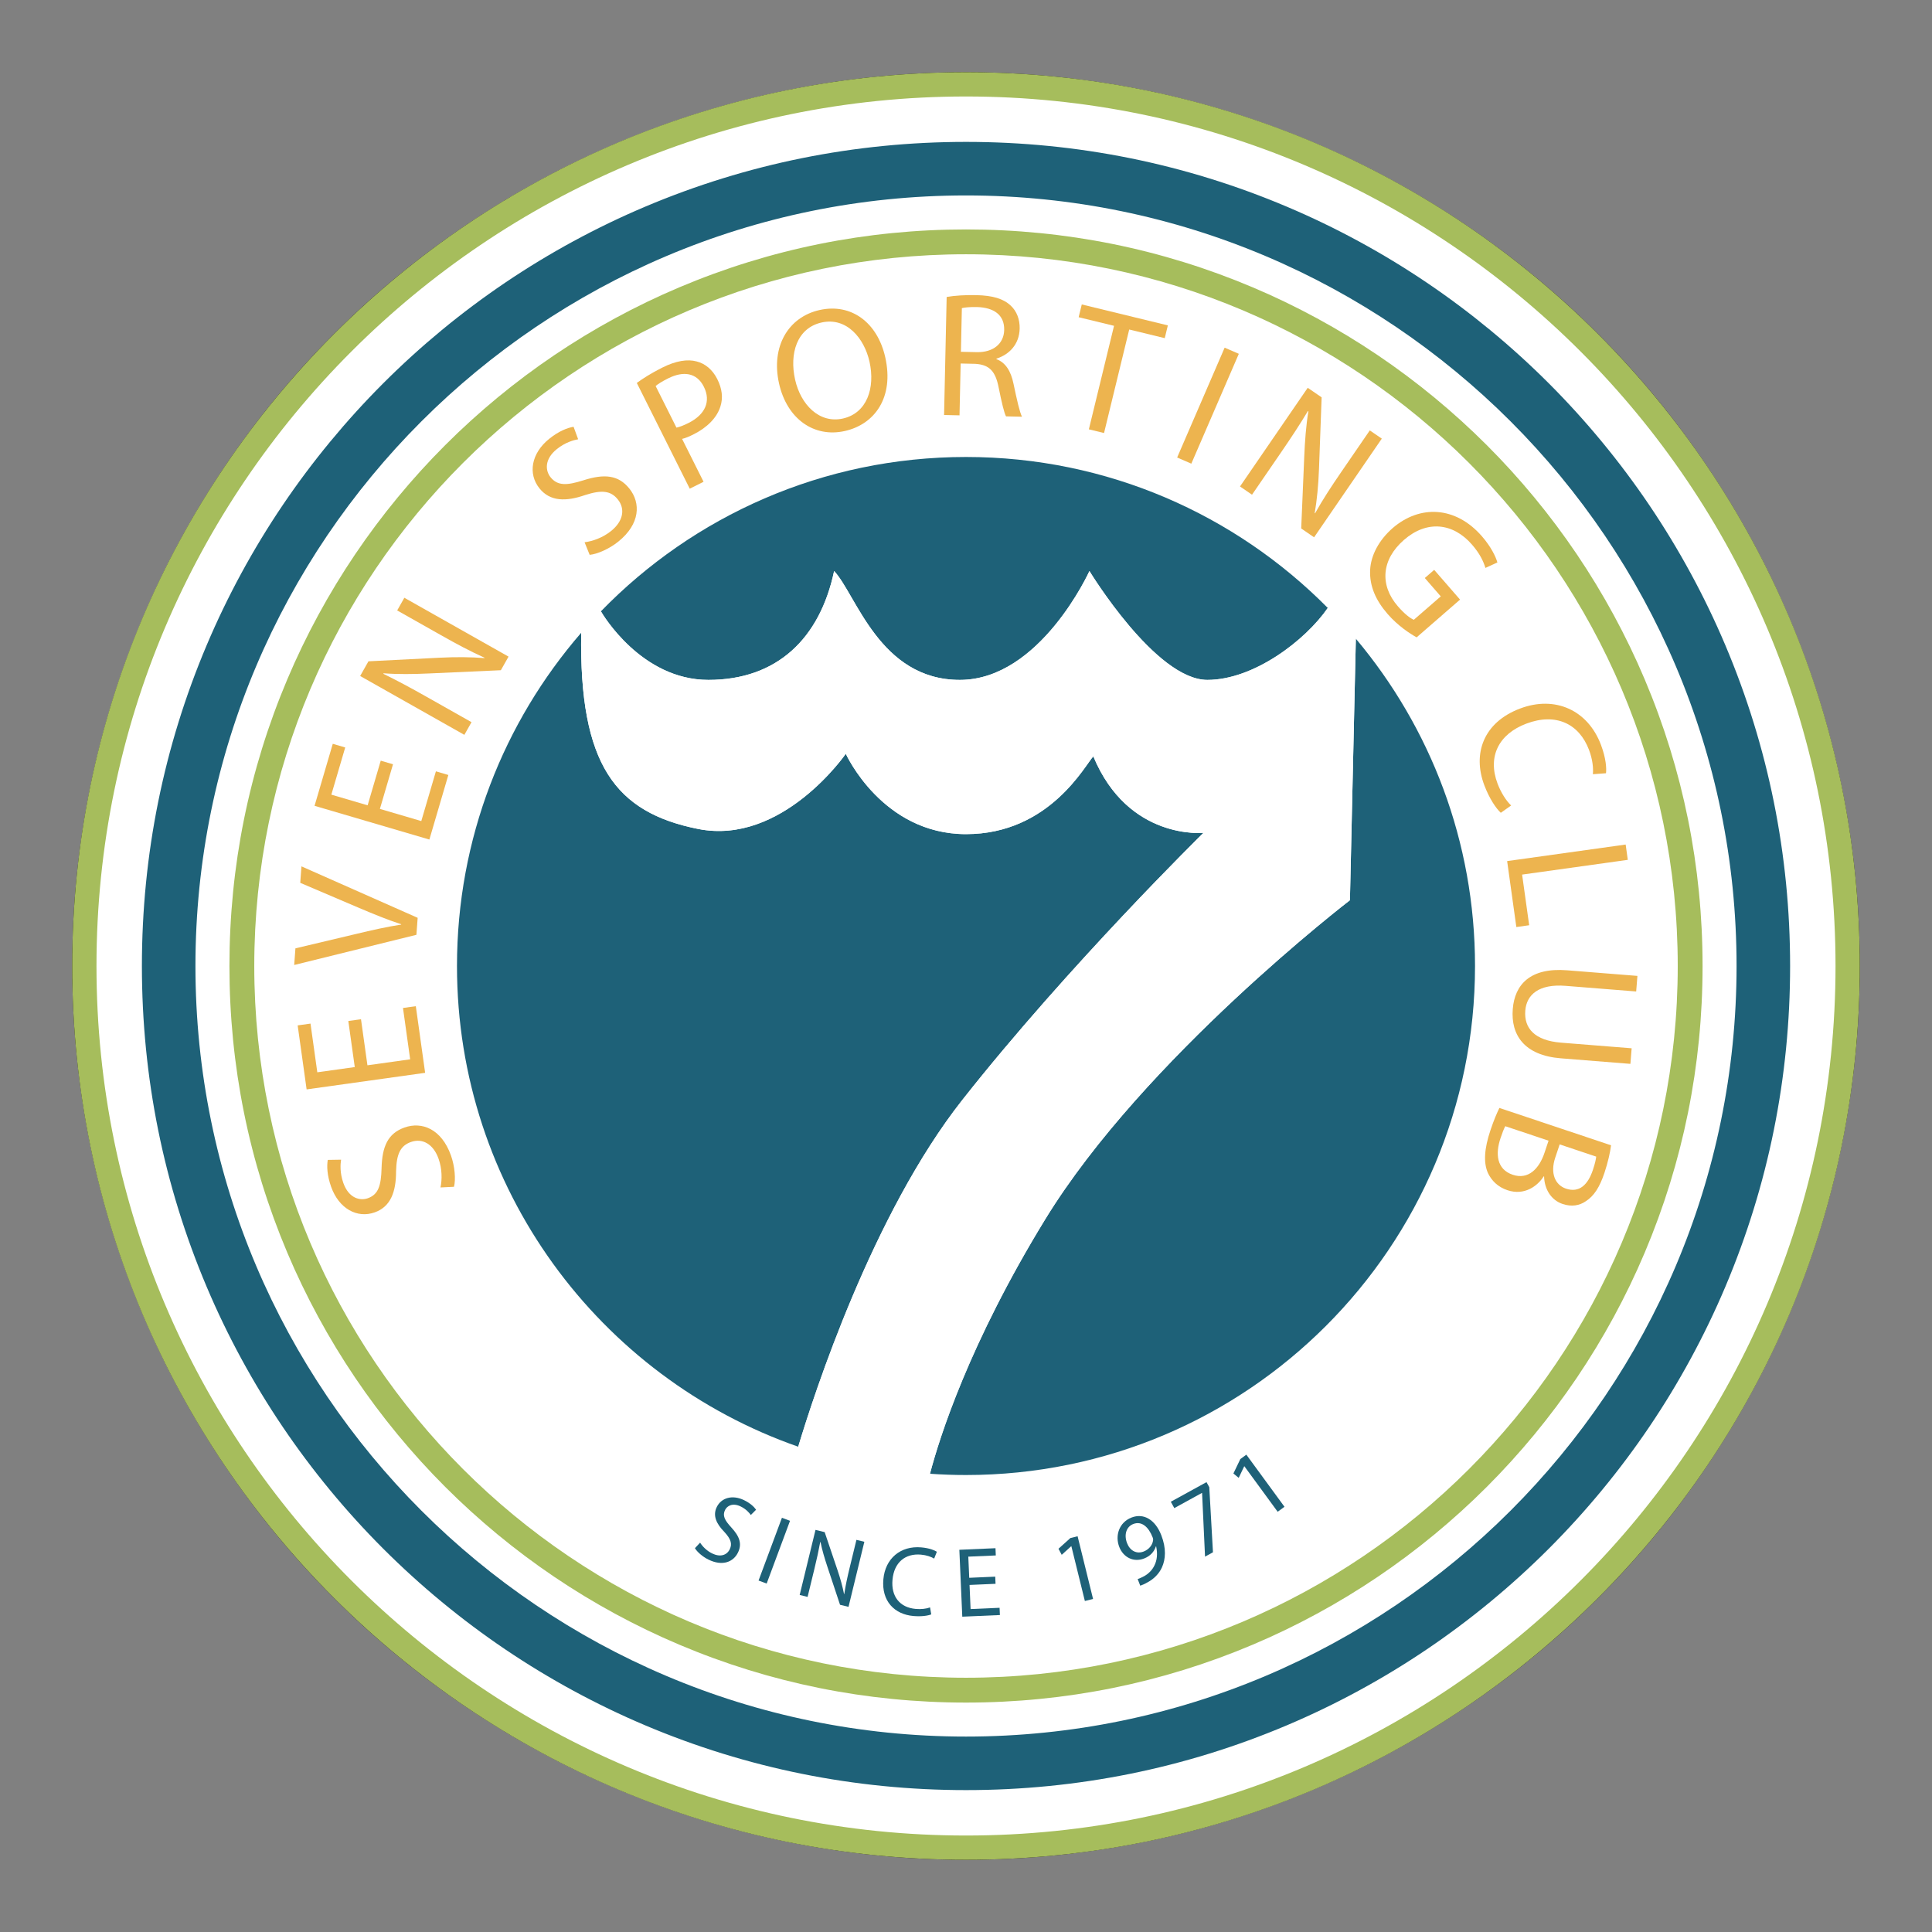 <?xml version="1.0" encoding="UTF-8" standalone="no"?>
<!-- Generator: Adobe Illustrator 29.5.1, SVG Export Plug-In . SVG Version: 9.03 Build 0)  -->

<svg
   version="1.0"
   id="Layer_1"
   x="0px"
   y="0px"
   viewBox="0 0 3500 3500"
   xml:space="preserve"
   sodipodi:docname="logo-seven.svg"
   inkscape:version="1.4.2 (ebf0e940d0, 2025-05-08)"
   width="3500"
   height="3500"
   xmlns:inkscape="http://www.inkscape.org/namespaces/inkscape"
   xmlns:sodipodi="http://sodipodi.sourceforge.net/DTD/sodipodi-0.dtd"
   xmlns="http://www.w3.org/2000/svg"
   xmlns:svg="http://www.w3.org/2000/svg"><rect x="0" y="0" width="3500" height="3500" fill="#808080" stroke="none"/><defs
   id="defs35" /><sodipodi:namedview
   id="namedview35"
   pagecolor="#ffffff"
   bordercolor="#666666"
   borderopacity="1.0"
   inkscape:showpageshadow="2"
   inkscape:pageopacity="0.0"
   inkscape:pagecheckerboard="0"
   inkscape:deskcolor="#d1d1d1"
   inkscape:zoom="0.1606"
   inkscape:cx="2496.8867"
   inkscape:cy="2500"
   inkscape:window-width="1920"
   inkscape:window-height="1012"
   inkscape:window-x="0"
   inkscape:window-y="0"
   inkscape:window-maximized="1"
   inkscape:current-layer="Layer_1" />
<style
   type="text/css"
   id="style1">
	.st0{fill:#1E6178;}
	.st1{fill:#EDB44F;}
	.st2{fill:#A6BD5C;}
	.st3{fill:#FFFFFF;}
</style>
<g
   id="g36"
   transform="translate(-749.993,-749.993)"><circle
     style="fill:#ffffff;stroke:#000000;stroke-width:1.789"
     id="path36"
     cx="2500"
     cy="2500"
     r="1618.341" /><g
     id="g35">
	<g
   id="g1">
		<path
   class="st0"
   d="m 2500,3992.94 c -201.52,0 -397.05,-39.48 -581.14,-117.34 -88.47,-37.42 -173.8,-83.74 -253.62,-137.66 -79.04,-53.4 -153.37,-114.73 -220.92,-182.27 -67.55,-67.55 -128.87,-141.88 -182.27,-220.92 -53.92,-79.81 -100.24,-165.14 -137.66,-253.62 -77.86,-184.09 -117.34,-379.61 -117.34,-581.14 0,-201.52 39.48,-397.05 117.34,-581.14 37.42,-88.47 83.74,-173.8 137.66,-253.62 53.4,-79.04 114.73,-153.37 182.27,-220.92 67.55,-67.55 141.87,-128.87 220.92,-182.27 79.81,-53.92 165.14,-100.24 253.62,-137.66 184.09,-77.86 379.61,-117.34 581.14,-117.34 201.53,0 397.05,39.48 581.14,117.34 88.47,37.42 173.8,83.74 253.62,137.66 79.04,53.4 153.37,114.73 220.92,182.27 67.55,67.55 128.87,141.87 182.27,220.92 53.92,79.81 100.24,165.14 137.66,253.62 77.86,184.09 117.34,379.61 117.34,581.14 0,201.53 -39.48,397.05 -117.34,581.14 -37.42,88.47 -83.74,173.8 -137.66,253.62 -53.4,79.04 -114.73,153.37 -182.27,220.92 -67.55,67.55 -141.88,128.87 -220.92,182.27 -79.81,53.92 -165.14,100.24 -253.62,137.66 -184.09,77.86 -379.61,117.34 -581.14,117.34 z m 0,-2888.88 c -769.73,0 -1395.94,626.22 -1395.94,1395.94 0,769.72 626.21,1395.94 1395.94,1395.94 769.73,0 1395.94,-626.21 1395.94,-1395.94 0,-769.73 -626.21,-1395.94 -1395.94,-1395.94 z"
   id="path1" />
	</g>
	<g
   id="g20">
		<g
   id="g19">
			<g
   id="g2">
				<path
   class="st1"
   d="m 1547.98,2901.17 c 3.07,-14.41 2.98,-33.84 -3.49,-52.02 -9.6,-26.97 -29.45,-37.66 -50.06,-30.32 -19.09,6.8 -26.12,21.59 -26.91,52.94 0.05,37.54 -9.89,64.29 -38.68,74.54 -31.82,11.33 -64.84,-6.62 -78.97,-46.32 -7.44,-20.91 -7.99,-37.79 -6.07,-48.71 l 24.1,-0.39 c -1.26,7.96 -2.47,23.75 4.11,42.24 9.92,27.88 30.37,32.55 44.3,27.59 19.09,-6.79 24.06,-22.56 24.94,-54.63 1.04,-39.29 11.45,-62.8 41.45,-73.48 31.51,-11.22 67.09,2.41 84.24,50.59 7.01,19.7 8.91,43.26 5.52,56.76 z"
   id="path2" />
			</g>
			<g
   id="g3">
				<path
   class="st1"
   d="m 1403.97,2596.42 11.67,83.46 77.41,-10.83 -13.01,-93.02 23.25,-3.25 16.89,120.73 -214.71,30.03 -16.22,-115.96 23.25,-3.25 12.34,88.24 67.85,-9.49 -11.67,-83.46 z"
   id="path3" />
			</g>
			<g
   id="g4">
				<path
   class="st1"
   d="m 1504.37,2443.48 -221.4,54.67 2.22,-30.15 108.98,-25.85 c 29.88,-7.16 56.77,-13.24 82.54,-17.15 l 0.05,-0.64 c -24.57,-7.94 -51.18,-18.92 -78.7,-30.62 l -104.13,-44.42 2.19,-29.83 210.52,93.21 z"
   id="path4" />
			</g>
			<g
   id="g5">
				<path
   class="st1"
   d="m 1461.96,2134.55 -23.75,80.86 74.99,22.03 26.48,-90.11 22.53,6.62 -34.36,116.96 -208,-61.11 33,-112.33 22.53,6.62 -25.12,85.48 65.73,19.31 23.75,-80.86 z"
   id="path5" />
			</g>
			<g
   id="g6">
				<path
   class="st1"
   d="m 1591.22,2081.25 -188.77,-106.62 15.03,-26.61 129.67,-6.55 c 30.04,-1.51 56.09,-1.2 80.48,0.75 l 0.04,-0.72 c -26.47,-12 -49.75,-24.41 -79.16,-41.02 l -78.98,-44.61 12.97,-22.97 188.77,106.62 -13.92,24.65 -129.64,5.84 c -28.44,1.3 -57.12,1.72 -82.95,-0.3 l -0.19,1 c 24.6,12.05 47.6,24.3 78.97,42.02 l 80.66,45.56 z"
   id="path6" />
			</g>
			<g
   id="g7">
				<path
   class="st1"
   d="m 1809.02,1732.37 c 14.61,-1.84 32.94,-8.3 47.99,-20.39 22.32,-17.93 25.9,-40.19 12.2,-57.24 -12.69,-15.8 -28.97,-17.58 -58.84,-8.03 -35.44,12.37 -63.98,11.78 -83.11,-12.05 -21.15,-26.33 -15.04,-63.42 17.81,-89.8 17.3,-13.9 33.07,-19.96 44.01,-21.73 l 8.28,22.64 c -7.93,1.42 -23.25,5.47 -38.55,17.76 -23.07,18.53 -20.77,39.37 -11.51,50.91 12.69,15.8 29.22,15.32 59.79,5.61 37.45,-11.93 63.08,-9.81 83.02,15.01 20.95,26.08 19.76,64.16 -20.11,96.19 -16.3,13.09 -37.94,22.63 -51.8,23.86 z"
   id="path7" />
			</g>
			<g
   id="g8">
				<path
   class="st1"
   d="m 1903.63,1443.73 c 11.07,-8.06 26.03,-17.71 46.16,-27.79 24.73,-12.39 45.73,-15.71 62.42,-11.11 15.25,3.88 28.63,14.8 37.27,32.06 8.79,17.54 10.52,33.94 5.78,48.9 -6.17,20.72 -24.14,38.71 -48.59,50.95 -7.48,3.74 -14.52,6.91 -21,8.36 l 38.88,77.66 -25.02,12.53 z m 71.83,80.95 c 6.19,-1.3 13.38,-4.18 21.72,-8.36 30.2,-15.12 41.26,-39.01 27.87,-65.75 -12.82,-25.6 -37.13,-28.89 -64.74,-15.07 -10.93,5.47 -18.84,10.51 -22.58,13.82 z"
   id="path8" />
			</g>
			<g
   id="g9">
				<path
   class="st1"
   d="m 2353.76,1397.41 c 16.29,72.83 -19.33,121.34 -73.32,133.42 -55.88,12.5 -104.8,-22.04 -119.13,-86.08 -15.03,-67.18 16.89,-120.46 73.39,-133.1 57.76,-12.92 105.01,22.98 119.06,85.76 z m -163.4,40.18 c 10.11,45.2 43.65,80.22 86.66,70.6 43.32,-9.69 58.89,-55.03 48.14,-103.06 -9.41,-42.06 -41.21,-81.09 -86.73,-70.91 -45.2,10.11 -58.47,56.91 -48.07,103.37 z"
   id="path9" />
			</g>
			<g
   id="g10">
				<path
   class="st1"
   d="m 2464.96,1287.98 c 14.21,-2.58 34.51,-3.75 53.8,-3.32 29.91,0.66 49.08,6.55 62.32,19.06 10.72,9.89 16.51,24.81 16.14,41.54 -0.63,28.62 -19.05,47.2 -42.06,54.41 l -0.02,0.96 c 16.6,6.16 26.22,21.81 30.88,44.43 6.41,30.38 11.1,51.4 15.42,59.86 l -28.94,-0.64 c -3.4,-6.19 -7.82,-24.95 -13.33,-52.09 -5.78,-30.05 -17.1,-41.56 -42.49,-43.08 l -26.37,-0.58 -2.06,93.9 -27.98,-0.61 z m 25.81,99.34 28.62,0.63 c 29.91,0.66 49.24,-15.33 49.78,-40.09 0.61,-27.98 -19.38,-40.64 -48.96,-41.61 -13.51,-0.3 -23.18,0.78 -27.71,1.97 z"
   id="path10" />
			</g>
			<g
   id="g11">
				<path
   class="st1"
   d="m 2768.16,1340.24 -64.07,-15.58 5.63,-23.13 155.96,37.93 -5.62,23.13 -64.38,-15.66 -45.61,187.53 -27.5,-6.69 z"
   id="path11" />
			</g>
			<g
   id="g12">
				<path
   class="st1"
   d="m 2994.24,1390.96 -86.04,198.99 -25.69,-11.11 86.04,-198.99 z"
   id="path12" />
			</g>
			<g
   id="g13">
				<path
   class="st1"
   d="m 2996.39,1631.28 122.67,-178.75 25.2,17.29 -4.78,129.75 c -1.12,30.05 -3.7,55.98 -7.77,80.1 l 0.71,0.1 c 14.26,-25.33 28.65,-47.44 47.76,-75.28 l 51.33,-74.79 21.75,14.92 -122.67,178.75 -23.34,-16.02 5.49,-129.65 c 1.19,-28.45 3.27,-57.06 7.54,-82.61 l -0.98,-0.28 c -14.14,23.45 -28.36,45.3 -48.74,75 l -52.42,76.38 z"
   id="path13" />
			</g>
			<g
   id="g14">
				<path
   class="st1"
   d="m 3316.34,1904.63 c -11.63,-6.52 -33.46,-20.36 -52.66,-42.46 -21.52,-24.77 -32.93,-50.65 -31.55,-79.97 1.36,-25.9 15.62,-53.63 41.11,-75.78 49.02,-42.16 113.82,-39.67 161.5,15.21 16.46,18.94 25.2,37.34 27.92,47.33 l -21.67,9.88 c -3.71,-12.12 -10.05,-25.79 -24.39,-42.3 -34.6,-39.82 -81.94,-44.28 -122.97,-8.63 -41.52,36.08 -44.32,82.39 -11.19,120.51 12.03,13.84 22.2,21.62 28.84,24.37 l 48.81,-42.4 -28.9,-33.27 17,-14.77 46.83,53.9 z"
   id="path14" />
			</g>
			<g
   id="g15">
				<path
   class="st1"
   d="m 3468.84,2222.46 c -8.45,-7.81 -20.54,-25.25 -29.87,-49.92 -21.6,-57.17 -1.75,-113.84 64.74,-138.96 63.49,-23.99 122.77,2.78 146.54,65.67 9.55,25.27 10.16,43.27 9.16,51.55 l -23.75,1.75 c 1.06,-11.75 -0.67,-27.25 -7.04,-44.1 -17.96,-47.54 -60.29,-67.65 -113.55,-47.53 -49.65,18.76 -70.74,59.4 -52.09,108.74 6.03,15.95 15.47,30.94 24.57,39.54 z"
   id="path15" />
			</g>
			<g
   id="g16">
				<path
   class="st1"
   d="m 3695.03,2279.96 3.87,27.72 -191.46,26.72 12.81,91.75 -23.26,3.25 -16.67,-119.46 z"
   id="path16" />
			</g>
			<g
   id="g17">
				<path
   class="st1"
   d="m 3714.08,2546.15 -127.93,-10.2 c -48.42,-3.86 -70.65,15.98 -72.95,44.84 -2.56,32.06 16.97,54.27 64.74,58.08 l 127.93,10.2 -2.25,28.22 -126.01,-10.05 c -66.37,-5.29 -90.84,-42.42 -87.1,-89.23 3.53,-44.25 31.52,-75.57 98.53,-70.23 l 127.29,10.15 z"
   id="path17" />
			</g>
			<g
   id="g18">
				<path
   class="st1"
   d="m 3668.55,2824.79 c -1.44,12.41 -5.73,31.32 -11.95,49.93 -8.88,26.54 -19.16,42.09 -33.82,51.44 -11.5,8.02 -25.85,10.35 -42.01,4.94 -19.83,-6.63 -32.83,-25.56 -33.52,-49.88 l -0.61,-0.2 c -11.41,17.89 -35.23,35.36 -65.74,25.16 -17.69,-5.92 -28.77,-17.42 -35.37,-31.16 -8.32,-18.72 -6.67,-43.95 4.55,-77.5 6.12,-18.3 12.03,-31.93 16.21,-40.37 z m -191.61,-34.57 c -2.65,4.88 -5.5,12.4 -8.67,21.86 -9.18,27.45 -7.58,56.14 22.31,66.14 28.06,9.39 47.72,-10.84 57.41,-39.82 l 7.35,-21.96 z m 98.54,32.96 -8.06,24.1 c -9.39,28.07 -0.25,49.43 19.58,56.07 24.1,8.06 39.68,-7.08 48.66,-33.93 4.08,-12.2 5.51,-19.52 6.03,-24.1 z"
   id="path18" />
			</g>
		</g>
	</g>
	<g
   id="g30">
		<g
   id="g21">
			<path
   class="st0"
   d="m 2018.3,3544.63 c 4.39,6.98 12,14.74 21.69,19.52 14.37,7.08 26.51,3.63 31.92,-7.35 5.01,-10.17 2.06,-18.85 -9.85,-31.74 -14.66,-15.05 -21.1,-29.66 -13.55,-45 8.35,-16.95 28.61,-22.63 49.76,-12.21 11.14,5.49 17.94,12.05 21.43,17.18 l -9.52,9.55 c -2.6,-3.69 -8.27,-10.5 -18.12,-15.35 -14.85,-7.32 -24.88,-1.22 -28.54,6.21 -5.01,10.17 -0.86,18.44 11.29,31.65 14.91,16.17 19.9,29.67 12.02,45.66 -8.27,16.79 -27.87,25.2 -53.54,12.55 -10.5,-5.17 -20.45,-13.89 -24.35,-20.63 z"
   id="path20" />
		</g>
		<g
   id="g22">
			<path
   class="st0"
   d="m 2181.21,3505.07 -42.33,113.69 -14.68,-5.46 42.33,-113.69 z"
   id="path21" />
		</g>
		<g
   id="g23">
			<path
   class="st0"
   d="m 2198.68,3639.42 28.67,-117.88 16.61,4.04 23.27,68.83 c 5.38,15.94 9.18,30.02 11.85,43.45 l 0.39,-0.09 c 2.43,-16.08 5.57,-30.51 10.04,-48.87 l 12,-49.32 14.34,3.49 -28.67,117.88 -15.39,-3.74 -22.88,-68.92 c -5.03,-15.12 -9.62,-30.5 -12.46,-44.71 l -0.57,0.05 c -2.74,15.08 -5.84,29.33 -10.6,48.92 l -12.25,50.37 z"
   id="path22" />
		</g>
		<g
   id="g24">
			<path
   class="st0"
   d="m 2437.01,3674.62 c -5.99,2.36 -17.72,4.22 -32.42,2.92 -34.07,-3.01 -57.81,-26.79 -54.31,-66.42 3.34,-37.83 31.25,-61.21 68.72,-57.9 15.06,1.33 24.28,5.4 28.21,7.91 l -4.89,12.4 c -5.66,-3.39 -13.9,-6.29 -23.94,-7.17 -28.33,-2.5 -48.76,13.94 -51.56,45.68 -2.61,29.59 12.74,50.1 42.15,52.69 9.5,0.84 19.36,-0.28 25.91,-2.77 z"
   id="path23" />
		</g>
		<g
   id="g25">
			<path
   class="st0"
   d="m 2553.52,3619.2 -47.11,2.06 1.91,43.7 52.51,-2.3 0.58,13.13 -68.15,2.98 -5.31,-121.2 65.46,-2.87 0.57,13.13 -49.81,2.18 1.68,38.3 47.11,-2.06 z"
   id="path24" />
		</g>
		<g
   id="g26">
			<path
   class="st0"
   d="m 2690.86,3551.07 -0.35,0.09 -17.12,15.53 -5.86,-10.98 21.54,-19.4 13.11,-3.23 28.01,113.6 -14.86,3.66 z"
   id="path25" />
		</g>
		<g
   id="g27">
			<path
   class="st0"
   d="m 2810.96,3610.57 c 3.32,-0.91 6.87,-2.68 11.71,-5.15 8.09,-4.51 14.77,-11.18 18.68,-19.47 4.66,-9.35 6.12,-20.94 3.1,-34.64 l -0.5,0.2 c -3.16,9.73 -10.17,17.5 -21.07,21.75 -19.62,7.66 -37.96,-2.19 -45.22,-20.8 -8.05,-20.62 -0.2,-44.56 22.1,-53.27 22.3,-8.71 43.12,4.04 53.99,31.87 9.36,23.98 7.86,43.89 1.19,58.47 -5.18,11.49 -14.78,21.04 -26,26.96 -5.04,2.93 -9.67,4.93 -13.25,6.14 z m -19.11,-64.81 c 5.3,13.58 17.25,19.93 29.99,14.96 9.89,-3.86 15.71,-11.74 17.01,-19.78 0.32,-1.67 0.16,-3.54 -0.75,-5.89 -7.27,-18.61 -19.71,-30.18 -35.13,-24.16 -12.58,4.91 -17.14,19.45 -11.12,34.87 z"
   id="path26" />
		</g>
		<g
   id="g28">
			<path
   class="st0"
   d="m 2935.7,3435.02 5.03,9.15 6.66,117.92 -14.36,7.89 -5.35,-115.15 -0.17,-0.32 -50.17,27.56 -6.33,-11.52 z"
   id="path27" />
		</g>
		<g
   id="g29">
			<path
   class="st0"
   d="m 3004.24,3406.2 -0.29,0.21 -9.93,20.87 -9.59,-7.93 12.55,-26.13 10.89,-7.97 69.09,94.42 -12.35,9.04 z"
   id="path28" />
		</g>
	</g>
	<g
   id="g31">
		<path
   class="st2"
   d="m 2500,3834.37 c -180.13,0 -354.88,-35.28 -519.4,-104.87 -79.07,-33.44 -155.33,-74.84 -226.67,-123.03 -70.65,-47.73 -137.09,-102.55 -197.47,-162.92 -60.38,-60.38 -115.19,-126.82 -162.92,-197.47 -48.19,-71.34 -89.59,-147.6 -123.03,-226.67 -69.59,-164.52 -104.87,-339.27 -104.87,-519.4 0,-180.13 35.28,-354.88 104.87,-519.4 33.44,-79.07 74.84,-155.33 123.03,-226.67 47.73,-70.65 102.55,-137.09 162.92,-197.47 60.38,-60.38 126.81,-115.19 197.47,-162.92 71.34,-48.19 147.6,-89.59 226.67,-123.03 164.52,-69.59 339.27,-104.87 519.4,-104.87 180.13,0 354.88,35.28 519.4,104.87 79.07,33.44 155.33,74.84 226.67,123.03 70.65,47.73 137.09,102.55 197.47,162.92 60.38,60.38 115.19,126.82 162.92,197.47 48.19,71.34 89.59,147.6 123.03,226.67 69.59,164.52 104.87,339.27 104.87,519.4 0,180.13 -35.28,354.88 -104.87,519.4 -33.44,79.07 -74.84,155.33 -123.03,226.67 -47.73,70.65 -102.55,137.09 -162.92,197.47 -60.38,60.38 -126.82,115.19 -197.47,162.92 -71.34,48.19 -147.6,89.59 -226.67,123.03 -164.52,69.59 -339.27,104.87 -519.4,104.87 z m 0,-2623.74 c -710.96,0 -1289.37,578.41 -1289.37,1289.37 0,710.96 578.41,1289.37 1289.37,1289.37 710.96,0 1289.37,-578.41 1289.37,-1289.37 0,-710.96 -578.41,-1289.37 -1289.37,-1289.37 z"
   id="path30" />
	</g>
	<g
   id="g32">
		<path
   class="st2"
   d="m 2500,4119.22 c -109.85,0 -219.63,-11.07 -326.31,-32.9 -103.97,-21.28 -206.25,-53.02 -303.98,-94.36 -95.95,-40.58 -188.49,-90.81 -275.06,-149.29 -85.74,-57.92 -166.36,-124.44 -239.63,-197.71 -73.27,-73.27 -139.79,-153.89 -197.71,-239.62 -58.48,-86.56 -108.71,-179.11 -149.3,-275.06 -41.34,-97.73 -73.08,-200 -94.36,-303.97 -21.83,-106.67 -32.9,-216.46 -32.9,-326.31 0,-109.85 11.07,-219.63 32.9,-326.31 21.28,-103.97 53.02,-206.25 94.36,-303.98 40.58,-95.95 90.81,-188.49 149.3,-275.06 57.92,-85.74 124.44,-166.36 197.71,-239.63 73.27,-73.27 153.89,-139.79 239.63,-197.71 86.56,-58.48 179.11,-108.71 275.06,-149.3 97.73,-41.34 200,-73.08 303.98,-94.36 106.67,-21.83 216.46,-32.9 326.31,-32.9 109.85,0 219.63,11.07 326.31,32.9 103.97,21.28 206.25,53.02 303.97,94.36 95.95,40.58 188.49,90.81 275.06,149.3 85.74,57.92 166.36,124.44 239.62,197.71 73.27,73.27 139.79,153.89 197.71,239.63 58.48,86.56 108.71,179.11 149.29,275.06 41.34,97.73 73.08,200 94.36,303.98 21.83,106.67 32.9,216.46 32.9,326.31 0,109.85 -11.07,219.63 -32.9,326.31 -21.28,103.97 -53.02,206.25 -94.36,303.97 -40.58,95.95 -90.81,188.49 -149.29,275.06 -57.92,85.74 -124.44,166.36 -197.71,239.62 -73.27,73.26 -153.89,139.79 -239.62,197.71 -86.56,58.48 -179.11,108.71 -275.06,149.29 -97.73,41.34 -200,73.08 -303.97,94.36 -106.68,21.83 -216.46,32.9 -326.31,32.9 z m 0,-3194.44 c -868.58,0 -1575.22,706.64 -1575.22,1575.22 0,868.58 706.64,1575.22 1575.22,1575.22 868.58,0 1575.22,-706.64 1575.22,-1575.22 0,-868.58 -706.64,-1575.22 -1575.22,-1575.22 z"
   id="path31" />
	</g>
	<path
   class="st0"
   d="m 2033.35,1981.7 c 124.43,0 201.91,-75.13 227.74,-197.22 39.91,42.26 82.17,197.22 227.74,197.22 145.57,0 234.78,-197.22 234.78,-197.22 0,0 119.74,197.22 213.65,197.22 84.1,0 177.61,-71.55 218.15,-130.34 -167.13,-168.87 -399.05,-273.49 -655.41,-273.49 -259.44,0 -493.85,107.15 -661.4,279.6 3.06,5.31 73.09,124.23 194.75,124.23 z"
   id="path32" />
	<path
   class="st0"
   d="m 2930.22,2258.74 c 0,0 -136.17,14.09 -199.57,-138.52 -14.09,14.09 -78.61,140.87 -230.65,140.87 -152.04,0 -217.78,-145.57 -217.78,-145.57 0,0 -115.04,166.7 -267.65,136.17 -149.41,-29.88 -215.55,-116.03 -211.65,-355.37 -140.2,161.76 -225.05,372.81 -225.05,603.67 0,402.78 258.24,745.23 618.17,870.85 28.46,-94.76 134.29,-421.49 297.48,-628.46 192.52,-244.16 436.7,-483.64 436.7,-483.64 z"
   id="path33" />
	<path
   class="st0"
   d="m 3206.24,1907.07 -10.72,473.76 c 0,0 -373.3,286.43 -551.74,577.57 -138.17,225.43 -191.87,395.96 -209.07,461.44 21.57,1.51 43.34,2.29 65.29,2.29 509.28,0 922.13,-412.85 922.13,-922.13 0,-225.79 -81.16,-432.62 -215.89,-592.93 z"
   id="path34" />
	<path
   class="st3"
   d="m 3195.52,2380.83 10.72,-473.76 c -16.19,-19.26 -33.15,-37.84 -50.83,-55.71 -40.54,58.79 -134.05,130.34 -218.15,130.34 -93.91,0 -213.65,-197.22 -213.65,-197.22 0,0 -89.22,197.22 -234.78,197.22 -145.57,0 -187.83,-154.96 -227.74,-197.22 -25.83,122.09 -103.3,197.22 -227.74,197.22 -121.66,0 -191.68,-118.92 -194.75,-124.23 -12.25,12.61 -24.16,25.57 -35.68,38.86 -3.9,239.34 62.24,325.49 211.65,355.37 152.61,30.52 267.65,-136.17 267.65,-136.17 0,0 65.74,145.57 217.78,145.57 152.04,0 216.57,-126.78 230.65,-140.87 63.39,152.61 199.57,138.52 199.57,138.52 0,0 -244.17,239.48 -436.7,483.65 -163.19,206.97 -269.02,533.69 -297.48,628.46 75.56,26.37 155.6,43.18 238.67,48.99 17.2,-65.49 70.9,-236.01 209.07,-461.44 178.44,-291.15 551.74,-577.58 551.74,-577.58 z"
   id="path35" />
</g></g>
</svg>
